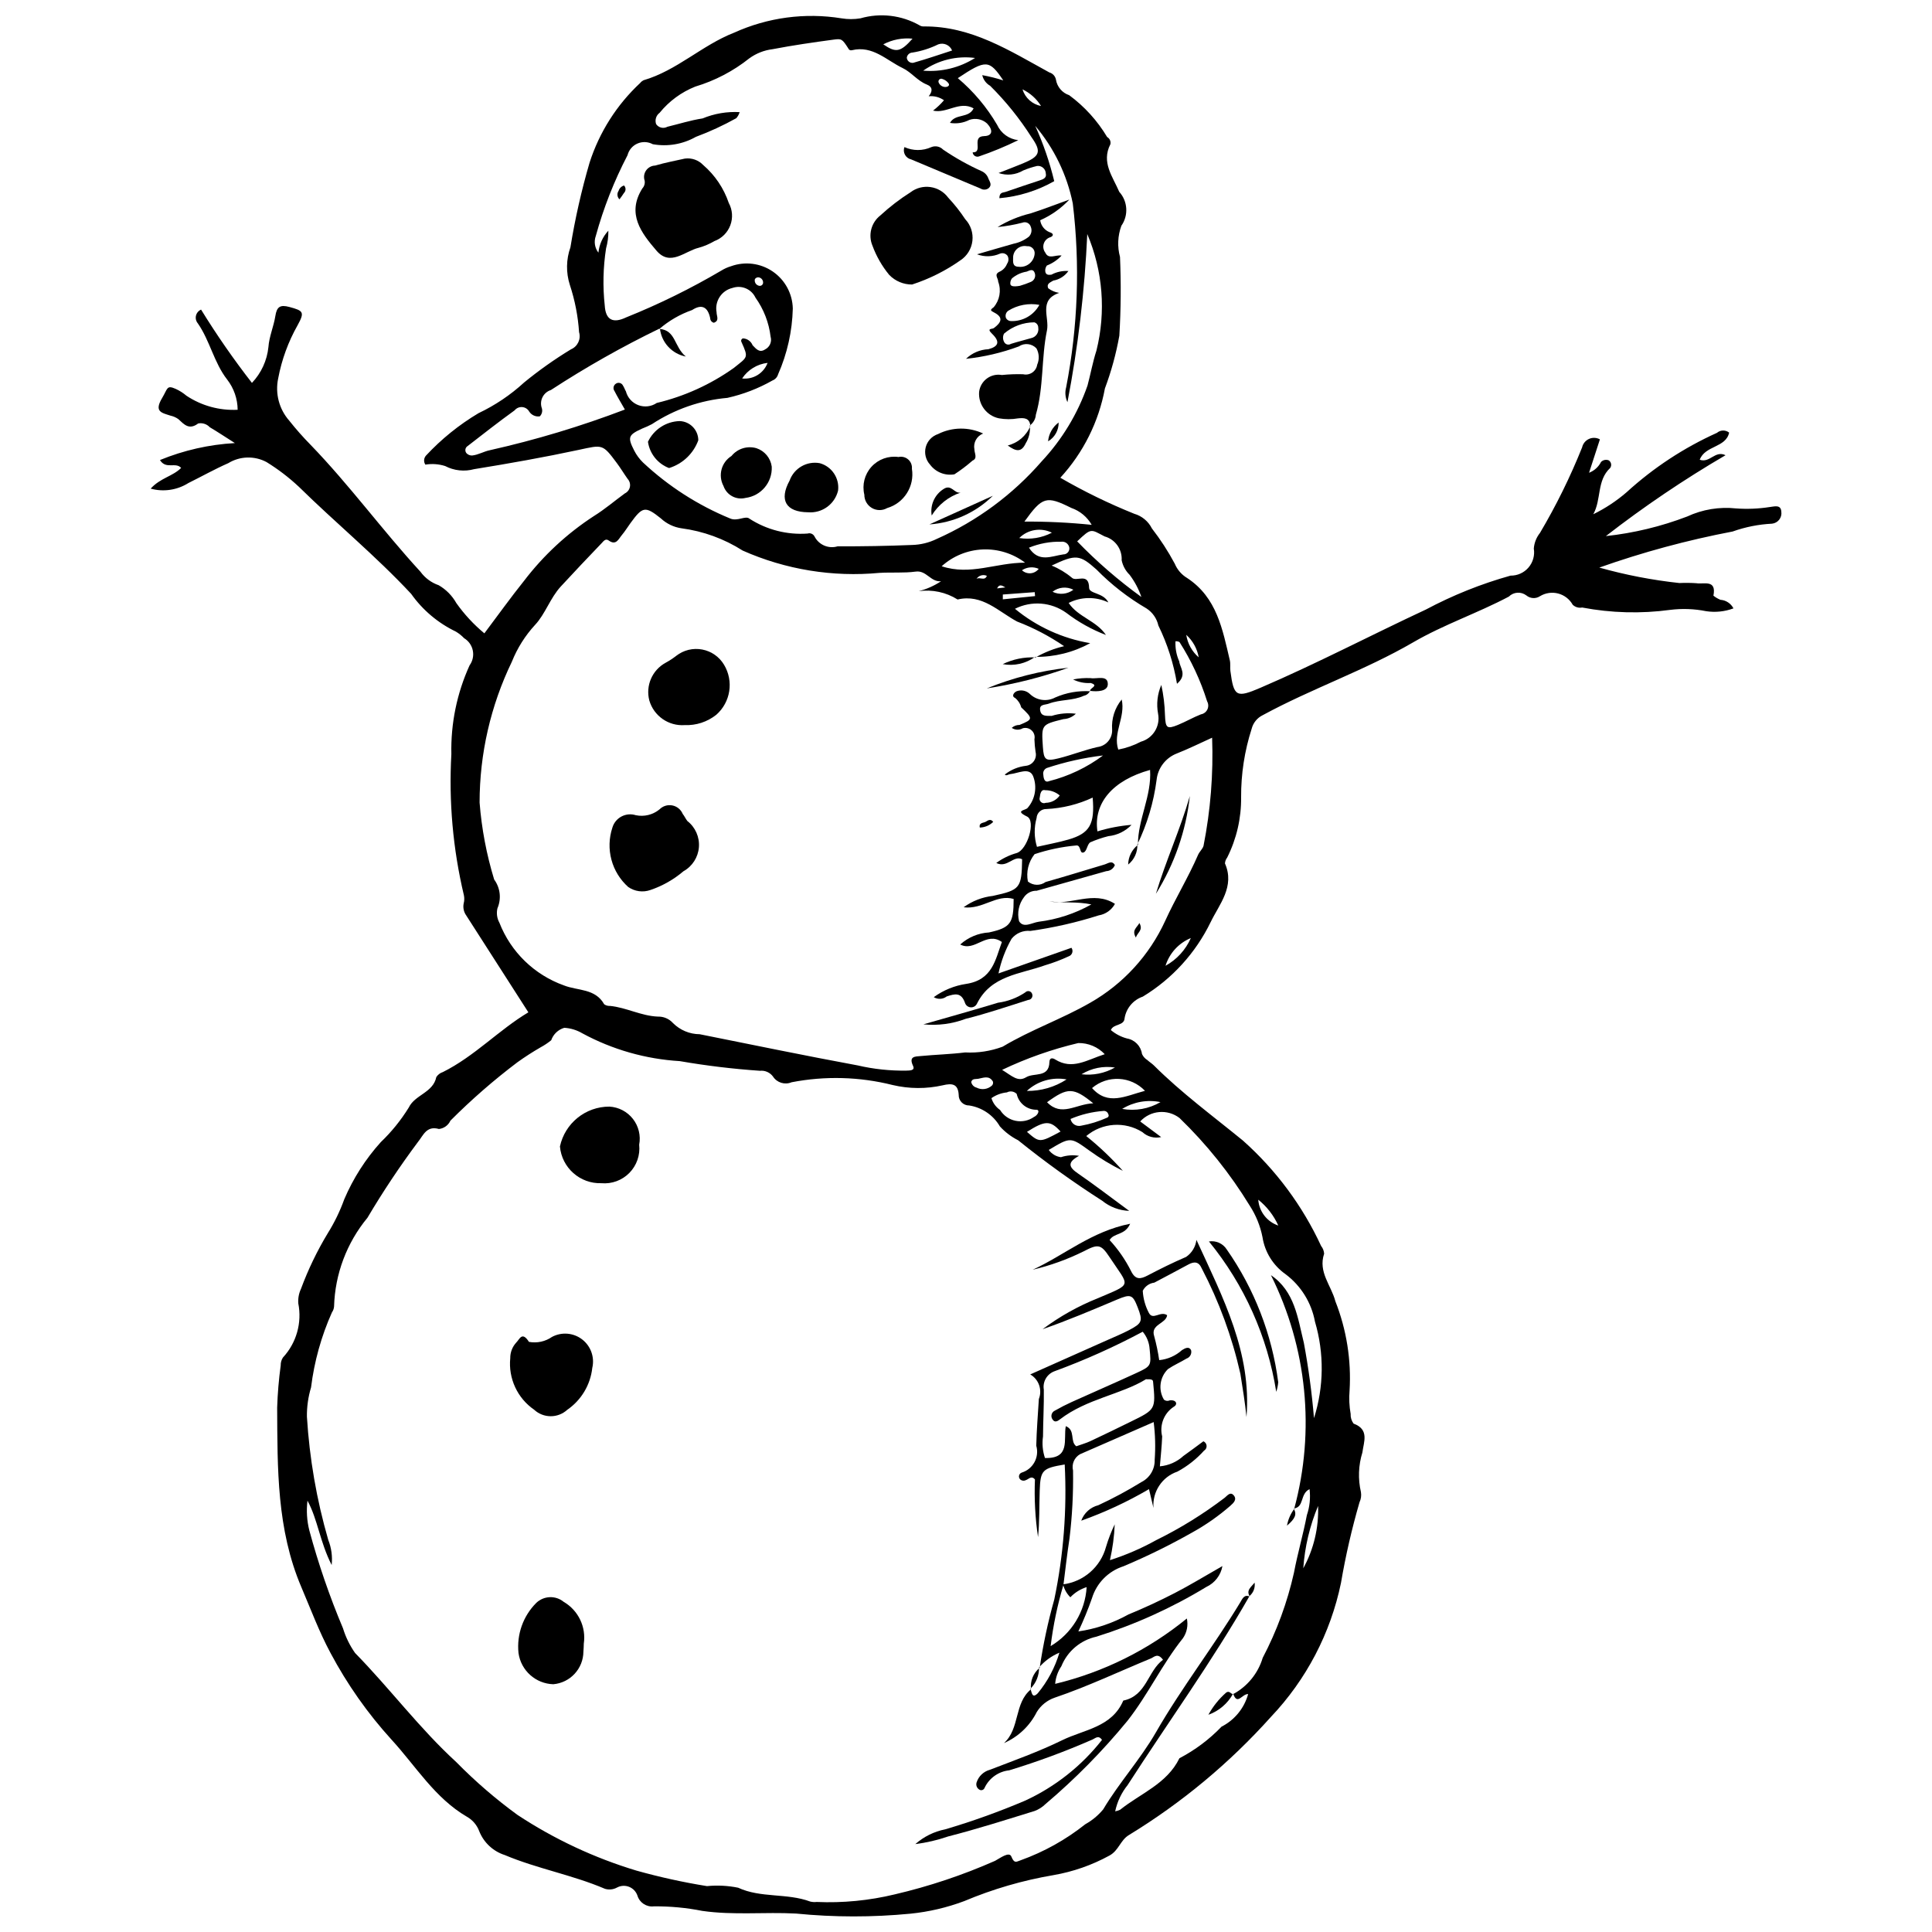 <?xml version="1.0" encoding="UTF-8"?>
<!-- The Best Svg Icon site in the world: iconSvg.co, Visit us! https://iconsvg.co -->
<svg width="800px" height="800px" version="1.1" viewBox="144 144 512 512" xmlns="http://www.w3.org/2000/svg">
 <defs>
  <clipPath id="a">
   <path d="m183 148.09h434v503.81h-434z"/>
  </clipPath>
 </defs>
 <g clip-path="url(#a)">
  <path d="m183.93 273.49c2.59-2.852 5.832-3.242 8.074-5.484-1.441-1.656-4.039 0.484-5.609-2.086l-0.004-0.004c6.324-2.594 13.035-4.113 19.855-4.496-2.672-1.695-4.629-3.004-6.648-4.195-0.785-0.848-1.953-1.227-3.086-0.996-2.414 1.809-3.707 0.254-5.262-1.168-0.613-0.438-1.309-0.742-2.043-0.902-2.387-0.773-4.422-1.031-2.238-4.684 1.504-2.512 1.16-3.496 3.606-2.41 1.027 0.473 1.984 1.082 2.844 1.812 4.004 2.66 8.762 3.965 13.562 3.719-0.023-2.898-0.996-5.703-2.769-7.996-3.508-4.492-4.555-10.254-7.781-14.902-0.48-0.562-0.664-1.32-0.496-2.039 0.172-0.719 0.672-1.316 1.352-1.609 4.137 6.715 8.637 13.195 13.48 19.422 2.461-2.594 4-5.93 4.367-9.488 0.191-2.769 1.398-5.457 1.836-8.23 0.383-2.43 1.227-3.074 3.723-2.402 3.672 0.992 4.117 1.32 2.176 4.836-2.481 4.387-4.219 9.148-5.148 14.098-0.848 3.996 0.25 8.16 2.953 11.219 1.754 2.215 3.625 4.332 5.606 6.348 10.344 10.688 19.105 22.742 29.16 33.68h-0.004c1.207 1.652 2.891 2.894 4.824 3.559 1.957 1.133 3.57 2.769 4.68 4.742 2.113 2.981 4.609 5.676 7.422 8.008 3.566-4.742 6.934-9.445 10.543-13.953v0.004c5.144-6.734 11.406-12.535 18.512-17.152 2.863-1.777 5.449-4 8.184-5.992 0.695-0.332 1.188-0.977 1.332-1.73 0.145-0.758-0.078-1.535-0.598-2.102-0.98-1.379-1.852-2.84-2.863-4.195-3.824-5.144-3.777-4.856-10.105-3.5-9.18 1.969-18.438 3.609-27.707 5.109h-0.004c-2.574 0.707-5.324 0.41-7.691-0.828-1.695-0.535-3.488-0.66-5.238-0.371-0.5-0.746-0.43-1.73 0.168-2.398 4.078-4.383 8.762-8.164 13.906-11.23 4.418-2.094 8.5-4.84 12.105-8.148 3.922-3.211 8.066-6.144 12.398-8.773 1.781-0.746 2.711-2.719 2.156-4.566-0.285-4.254-1.105-8.457-2.441-12.504-1.047-3.254-0.992-6.762 0.152-9.98 1.227-7.574 2.922-15.066 5.074-22.43 2.594-8.07 7.215-15.344 13.422-21.121 0.234-0.297 0.531-0.539 0.867-0.711 8.844-2.574 15.504-9.281 23.984-12.598v0.004c8.922-4.055 18.844-5.383 28.516-3.812 1.652 0.273 3.34 0.273 4.992-0.004 5.266-1.516 10.922-0.844 15.688 1.867 0.324 0.199 0.699 0.297 1.078 0.281 12.633-0.121 22.801 6.449 33.285 12.184 0.906 0.254 1.59 1 1.762 1.926 0.312 1.914 1.664 3.496 3.504 4.109 4.059 2.992 7.481 6.762 10.062 11.09 0.68 0.375 1.027 1.152 0.859 1.906-2.465 4.824 0.645 8.605 2.348 12.617l0.004 0.004c2.258 2.496 2.488 6.227 0.559 8.984-0.973 2.652-1.102 5.543-0.363 8.27 0.301 6.957 0.242 13.922-0.176 20.871-0.852 4.766-2.129 9.441-3.824 13.977-1.637 8.844-5.731 17.043-11.816 23.664 6.293 3.644 12.84 6.836 19.59 9.547 2.031 0.586 3.731 1.996 4.68 3.887 2.281 2.938 4.305 6.066 6.059 9.348 0.656 1.578 1.805 2.906 3.273 3.785 7.898 5.184 9.383 13.613 11.32 21.828 0.211 0.898 0.027 1.879 0.148 2.809 0.898 6.852 1.574 7.199 8.004 4.438 14.859-6.379 29.18-13.895 43.82-20.723 7.125-3.793 14.641-6.805 22.418-8.98 1.824 0.027 3.57-0.758 4.758-2.144 1.191-1.383 1.707-3.227 1.406-5.027 0.117-1.516 0.688-2.957 1.633-4.144 4.301-7.262 8.035-14.844 11.172-22.676 0.223-0.992 0.902-1.82 1.828-2.238 0.926-0.418 1.996-0.371 2.887 0.117l-2.879 8.852c1.379-0.527 2.512-1.547 3.176-2.863 0.535-0.543 1.344-0.711 2.047-0.422 0.324 0.211 0.543 0.547 0.617 0.926 0.07 0.379-0.016 0.77-0.238 1.086-3.598 3.344-2.293 8.379-4.481 12.266 3.188-1.559 6.164-3.519 8.848-5.844 7.094-6.473 15.168-11.781 23.926-15.727 0.922-0.793 2.277-0.82 3.231-0.066-0.848 4.035-6.383 3.387-7.793 7.195 2.711 0.945 4.039-2.559 6.844-1.199v-0.004c-11.031 6.445-21.625 13.605-31.719 21.438 7.375-0.797 14.617-2.539 21.543-5.191 4.047-1.879 8.527-2.621 12.961-2.144 2.965 0.215 5.945 0.094 8.883-0.363 1.219-0.125 2.988-0.758 3.109 1.211v0.004c0.113 0.75-0.082 1.516-0.547 2.121-0.465 0.602-1.156 0.988-1.91 1.07-3.566 0.176-7.082 0.875-10.441 2.074-12.004 2.285-23.82 5.481-35.34 9.559 6.953 1.953 14.051 3.324 21.23 4.098 1.5-0.07 3.008-0.055 4.508 0.047 1.93 0.34 5.375-1.09 4.508 3.301 0.562 0.453 1.191 0.824 1.863 1.094 1.469 0.105 2.773 0.965 3.449 2.273-2.309 0.859-4.801 1.117-7.238 0.746-3.133-0.629-6.352-0.746-9.523-0.352-7.762 1.051-15.641 0.84-23.336-0.621-0.902 0.18-1.836-0.094-2.5-0.727-0.828-1.48-2.223-2.559-3.859-2.984-1.641-0.43-3.383-0.168-4.824 0.715-1.121 0.73-2.586 0.641-3.613-0.215-1.406-1.066-3.387-0.934-4.637 0.32-8.293 4.391-17.238 7.398-25.375 12.129-12.777 7.426-26.844 12.227-39.816 19.277-1.473 0.707-2.559 2.031-2.961 3.613-1.891 5.871-2.832 12-2.797 18.168 0.059 5.543-1.207 11.02-3.695 15.977-0.344 0.445-0.547 0.984-0.586 1.547 2.695 6.121-1.52 10.844-3.777 15.523h-0.004c-3.965 8.184-10.211 15.051-17.984 19.77-2.531 0.867-4.387 3.055-4.828 5.695-0.113 2.125-2.949 1.426-3.644 3.172 1.238 1.043 2.691 1.805 4.258 2.223 2.082 0.352 3.699 2.016 3.988 4.109 0.301 0.672 0.797 1.234 1.426 1.617 0.547 0.512 1.211 0.906 1.742 1.434 7.328 7.301 15.637 13.406 23.621 19.93v0.004c8.734 7.785 15.773 17.281 20.684 27.898 0.469 0.586 0.75 1.301 0.801 2.051-1.641 4.871 1.898 8.422 2.973 12.594 2.965 7.531 4.254 15.617 3.769 23.695-0.176 2.059-0.078 4.137 0.285 6.172-0.051 0.922 0.227 1.828 0.777 2.566 4.246 1.562 2.684 4.863 2.336 7.641-1.055 3.406-1.191 7.031-0.387 10.508 0.152 0.918 0.02 1.863-0.379 2.703-2.043 7.031-3.684 14.176-4.914 21.391-2.762 13.324-9.188 25.609-18.555 35.477-10.938 12.203-23.598 22.742-37.582 31.281-2.356 1.379-2.711 4.129-5.242 5.484-4.613 2.523-9.605 4.269-14.785 5.168-8.137 1.379-16.09 3.695-23.695 6.898-4.566 1.711-9.332 2.828-14.184 3.32-10.098 0.98-20.27 0.973-30.363-0.027-8.254-0.449-16.531 0.484-24.793-0.699v0.004c-4.25-0.848-8.57-1.254-12.902-1.215-1.945 0.23-3.773-0.969-4.34-2.844-0.359-1.066-1.172-1.918-2.219-2.332-1.047-0.41-2.223-0.34-3.211 0.199-0.977 0.531-2.125 0.648-3.188 0.324-8.617-3.684-17.922-5.316-26.543-8.945-3.082-0.984-5.562-3.301-6.762-6.309-0.598-1.621-1.746-2.977-3.246-3.828-8.539-4.981-13.551-13.414-19.977-20.418-6.328-6.953-11.762-14.672-16.18-22.973-3.023-5.625-5.238-11.594-7.734-17.453-6.551-15.367-6.328-31.477-6.418-47.602 0.121-3.742 0.438-7.473 0.941-11.184-0.02-0.738 0.188-1.469 0.594-2.086 3.574-3.859 5.086-9.195 4.066-14.355-0.094-1.316 0.148-2.633 0.707-3.828 1.895-5.117 4.266-10.043 7.086-14.715 1.785-2.852 3.258-5.891 4.398-9.055 2.367-5.539 5.633-10.648 9.668-15.121 2.852-2.727 5.344-5.809 7.414-9.164 1.645-3.418 6.449-3.918 7.305-8.086h0.004c0.406-0.625 1.016-1.094 1.727-1.316 8.441-4.211 14.859-11.184 22.664-15.836-5.699-8.891-11.066-17.273-16.449-25.645v-0.004c-0.668-0.918-0.922-2.074-0.699-3.188 0.195-0.727 0.215-1.484 0.055-2.219-2.902-12.227-4.019-24.812-3.316-37.359-0.18-8.113 1.473-16.16 4.832-23.543 0.82-1.129 1.129-2.551 0.852-3.918-0.273-1.367-1.113-2.555-2.309-3.277-0.645-0.676-1.379-1.262-2.18-1.742-4.738-2.273-8.816-5.715-11.852-10.004-9.375-10.066-20.02-18.801-29.812-28.43h-0.004c-2.613-2.441-5.461-4.613-8.504-6.492-3.191-1.707-7.051-1.598-10.141 0.289-3.606 1.582-7.047 3.527-10.582 5.273-2.973 1.871-6.594 2.406-9.98 1.477zm134.96-42.465c-9.969 4.828-19.621 10.285-28.898 16.336-0.973 0.309-1.781 1-2.231 1.918-0.453 0.918-0.508 1.98-0.156 2.941 0.211 0.754 0.004 1.559-0.547 2.113-1.105 0.172-2.211-0.328-2.816-1.27-0.379-0.676-1.07-1.117-1.84-1.18-0.773-0.066-1.527 0.258-2.016 0.859-4.227 3.047-8.328 6.269-12.449 9.461-0.328 0.199-0.547 0.531-0.602 0.91-0.051 0.379 0.07 0.762 0.332 1.039 0.387 0.379 0.91 0.582 1.453 0.562 1.668-0.176 3.098-1.094 4.793-1.426h-0.004c12.141-2.731 24.066-6.324 35.691-10.758-1.109-1.953-1.992-3.391-2.75-4.894-0.227-0.309-0.312-0.699-0.238-1.074 0.078-0.375 0.305-0.703 0.633-0.902 0.316-0.207 0.703-0.262 1.066-0.152 0.359 0.105 0.652 0.367 0.805 0.711 0.312 0.457 0.469 1.02 0.758 1.496 0.441 1.68 1.668 3.039 3.293 3.652 1.625 0.609 3.445 0.395 4.883-0.582 7.316-1.746 14.23-4.883 20.363-9.234 3.723-3 4.027-2.613 2.07-6.949v-0.004c-0.09-0.176-0.094-0.383-0.012-0.562 0.082-0.18 0.242-0.312 0.434-0.363 1.129 0.055 2.125 0.77 2.543 1.82 0.938 0.969 1.809 2.102 3.305 1.105v0.004c1.242-0.621 1.859-2.039 1.465-3.367-0.445-3.738-1.824-7.301-4.012-10.363-1.078-2.281-3.699-3.387-6.086-2.566-2.898 0.68-4.754 3.512-4.219 6.438-0.027 0.984 0.852 2.242-0.727 2.789-0.562-0.137-0.961-0.637-0.965-1.215-0.617-2.926-2.195-3.848-4.785-2.156-3.18 1.113-6.125 2.809-8.68 5.008zm114.09 96.168-0.109-0.121c-0.297 0.68-0.91 1.168-1.637 1.309-2.957 1.363-6.297 0.949-9.305 2.094-0.996 0.379-2.527 0.102-2.281 1.73 0.258 1.719 1.645 1.484 3.059 1.516h-0.004c2.07-0.652 4.258-0.852 6.41-0.574-0.883 0.855-2.047 1.363-3.277 1.426-5.859 1.453-5.863 1.445-5.461 7.394 0.23 3.418 0.691 3.859 4.188 2.992 3.453-0.855 6.793-2.195 10.262-2.981 2.316-0.277 4.016-2.301 3.898-4.629-0.203-2.887 0.707-5.742 2.543-7.977 1.035 4.738-2.387 8.832-0.914 13.277 2.09-0.395 4.106-1.098 5.988-2.086 3.219-0.906 5.203-4.133 4.562-7.414-0.48-2.574-0.184-5.234 0.859-7.637 0.57 2.613 0.895 5.277 0.969 7.953 0.133 3.461 0.496 3.84 3.387 2.664 2.086-0.848 4.051-2 6.144-2.82h0.004c0.746-0.133 1.383-0.617 1.707-1.301 0.324-0.688 0.297-1.484-0.074-2.148-1.738-5.535-4.203-10.816-7.324-15.711-0.328-0.156-0.691-0.23-1.059-0.211-0.098 1.84 0.246 3.672 1 5.352 0.168 1.695 2.203 3.535-0.605 5.926v-0.004c-0.883-5.359-2.543-10.562-4.93-15.441-0.414-1.855-1.535-3.477-3.129-4.516-4.875-2.84-9.348-6.316-13.297-10.344-4.441-3.941-5.402-4.07-11.859-1.027h-0.004c1.93 0.777 3.727 1.855 5.324 3.188 1.195 1.27 4.535-1.52 4.609 2.711 0.031 1.641 3.785 1.219 5.098 3.863v0.004c-3.34-1.586-7.223-1.535-10.516 0.137 2.508 3.769 7.356 4.703 9.879 8.492-3.773-1.445-7.316-3.426-10.523-5.879-3.981-2.852-9.215-3.262-13.59-1.062 5.734 4.731 12.613 7.871 19.941 9.109-4.469 2.449-9.5 3.699-14.598 3.629l0.121 0.145v0.004c2.363-1.352 4.91-2.356 7.559-2.981-3.879-2.656-8.059-4.844-12.449-6.523-4.961-2.648-9.238-7.387-15.773-5.844-3.066-1.93-6.715-2.711-10.301-2.207 2.106-0.539 4.106-1.43 5.914-2.629-2.781 0.246-3.859-2.949-6.719-2.559-3.152 0.426-6.391 0.141-9.582 0.34v-0.004c-12.398 1.176-24.891-0.859-36.273-5.91-4.898-3.121-10.422-5.133-16.184-5.898-2.062-0.293-3.984-1.215-5.504-2.637-4.152-3.32-4.832-3.152-8.039 1.254-0.77 1.059-1.453 2.184-2.293 3.184-0.883 1.051-1.523 2.852-3.5 1.414-0.832-0.605-1.391 0.242-1.855 0.727-3.633 3.801-7.266 7.609-10.824 11.48-2.801 3.047-4.117 7.289-6.797 10.152v-0.004c-2.637 2.863-4.731 6.184-6.172 9.797-5.621 11.637-8.543 24.391-8.547 37.312 0.539 6.918 1.836 13.758 3.863 20.395 1.625 2.207 1.953 5.113 0.867 7.629-0.309 1.289-0.125 2.648 0.516 3.809 3.023 7.762 9.266 13.824 17.109 16.625 3.641 1.449 8.289 0.758 10.664 4.996h-0.004c0.461 0.324 1.016 0.477 1.574 0.438 4.305 0.434 8.203 2.633 12.59 2.828v0.004c1.543-0.066 3.031 0.559 4.062 1.703 1.879 1.887 4.422 2.949 7.082 2.965 13.957 2.793 27.902 5.684 41.898 8.27 4.215 0.98 8.539 1.441 12.867 1.375 0.793-0.047 2.41 0.074 1.777-1.273-1.207-2.57 0.617-2.453 2.004-2.586 3.93-0.379 7.891-0.477 11.805-0.961 3.383 0.18 6.762-0.34 9.934-1.523 7.473-4.481 15.754-7.348 23.219-11.652h0.004c8.723-4.973 15.664-12.555 19.852-21.68 2.711-5.965 6.137-11.531 8.73-17.527 0.359-0.832 1.168-1.496 1.43-2.344 1.867-9.438 2.633-19.062 2.281-28.68-3.469 1.566-6.305 2.984-9.246 4.137v0.004c-3.023 1.125-5.144 3.867-5.473 7.078-0.773 5.918-2.492 11.68-5.09 17.055l0.152 0.129c-0.047-6.758 3.676-12.949 3.215-19.863-9.922 2.746-15.051 8.805-13.949 16.285 2.945-0.902 5.973-1.48 9.039-1.734-1.625 1.699-3.809 2.766-6.152 3-1.629 0.41-3.223 0.953-4.766 1.625-0.816 0.469-0.906 2.289-1.711 2.66-1.262 0.582-0.648-2.027-2.07-1.812-3.742 0.34-7.434 1.109-10.996 2.301-1.629 2.035-2.277 4.688-1.773 7.246 1.348 1.109 3.277 1.164 4.688 0.133 5.238-1.477 10.434-3.098 15.648-4.652 0.922-0.273 1.941-1.172 2.711 0.164-0.371 0.941-1.262 1.574-2.273 1.609-6.144 1.734-12.289 3.469-18.434 5.191v0.004c-1.34-0.043-2.609 0.594-3.371 1.695-1.383 1.812-1.863 4.16-1.309 6.371 1.172 1.953 3.449 0.379 5.176 0.152v-0.004c4.914-0.605 9.664-2.164 13.984-4.59-3.762-0.816-7.484-0.324-11.129-0.82 5.664 1.219 11.656-3.008 17.379 0.668v0.004c-0.887 1.625-2.473 2.75-4.297 3.047-5.914 1.887-11.973 3.266-18.121 4.125-1.914-0.203-3.797 0.59-4.992 2.098-1.617 2.859-2.781 5.949-3.453 9.164 6.988-2.457 13.207-4.641 19.336-6.793v-0.004c0.273 0.383 0.348 0.871 0.203 1.32-0.145 0.445-0.492 0.797-0.938 0.945-2.039 0.949-4.144 1.746-6.301 2.383-6.543 2.356-14.273 2.644-18.004 10.156-0.297 0.633-0.945 1.02-1.641 0.98-0.695-0.039-1.301-0.496-1.523-1.156-1.004-2.922-2.723-2.426-4.852-1.738-0.992 0.77-2.359 0.848-3.434 0.195 2.543-1.848 5.492-3.055 8.598-3.516 6.969-1.059 7.715-6.402 9.453-11.102-4.168-2.934-7.129 2.703-11.043 0.664l0.004-0.004c2.102-1.898 4.793-3.023 7.621-3.191 5.695-1.254 6.539-2.398 6.535-8.875-4.527-1.34-8.195 2.856-13.266 2.203v0.004c2.285-1.66 4.957-2.699 7.762-3.016 7.231-1.578 7.629-2.047 7.75-9.719-2.305-1.125-3.934 2.434-6.852 0.996 1.621-1.195 3.445-2.086 5.383-2.629 2.887-0.859 5.168-8.527 2.777-9.68-3.375-1.625-0.434-1.59 0.137-2.277 2.031-2.324 2.594-5.59 1.453-8.461-1.031-2.391-3.949-0.699-6.062-0.5-0.488 0.047-1.074 0.57-1.418 0.102 1.613-1.273 3.551-2.07 5.598-2.309 0.848-0.094 1.617-0.551 2.106-1.254 0.492-0.703 0.652-1.582 0.445-2.414-0.168-1.113-0.27-2.238-0.305-3.367 0.188-0.852-0.09-1.738-0.723-2.332-0.637-0.598-1.539-0.816-2.375-0.574-0.91 0.535-2.047 0.492-2.914-0.113 0.566-0.512 1.305-0.789 2.07-0.777 3.629-1.496 3.598-1.668 0.434-4.664-0.258-0.988-0.832-1.867-1.637-2.5-1.043-0.438-0.273-1.652 0.77-1.871h0.004c1.125-0.293 2.324 0.02 3.164 0.828 1.797 1.734 4.508 2.113 6.711 0.934 2.938-1.285 6.141-1.852 9.344-1.648zm37.793 265.78h-0.004c3.801-2.039 6.629-5.504 7.863-9.633 3.734-7.113 6.519-14.691 8.277-22.531 0.965-5.129 2.449-10.156 3.426-15.285 0.754-2.215 0.996-4.57 0.711-6.894-2.609 1.273-1.324 4.812-4.219 5.144l0.145 0.113h-0.004c5.613-20.707 3.422-42.758-6.156-61.957 6.32 4.297 7.094 11.34 8.723 17.938v-0.004c1.23 6.606 2.129 13.266 2.688 19.961 2.637-8.305 2.727-17.203 0.262-25.559-0.93-5.031-3.715-9.527-7.805-12.594-3.289-2.312-5.492-5.859-6.109-9.828-0.586-2.961-1.727-5.781-3.367-8.312-5.199-8.512-11.457-16.324-18.625-23.254-3.188-2.441-7.707-2.039-10.41 0.922l5.559 4.144-0.004-0.004c-1.773 0.406-3.633-0.086-4.973-1.312-4.66-2.93-10.68-2.512-14.883 1.039 3.481 2.801 6.723 5.883 9.699 9.215-3.109-1.547-6.086-3.344-8.898-5.379-4.977-3.586-4.938-3.641-10.734-0.16 0.762 1.062 1.93 1.758 3.227 1.926 1.543-0.512 3.191-0.637 4.797-0.359-3.352 1.805-2.559 3.109-0.312 4.652 4.336 2.981 8.516 6.195 13.598 9.93v0.004c-2.617-0.094-5.133-1.039-7.16-2.691-7.711-4.934-15.148-10.281-22.273-16.023-1.824-0.922-3.461-2.168-4.836-3.676-1.734-2.977-4.719-5.012-8.121-5.543-0.746 0.016-1.469-0.273-1.996-0.805-0.531-0.531-0.816-1.258-0.793-2.004-0.164-2.91-1.711-3.144-4.231-2.535-4.367 0.984-8.898 0.957-13.254-0.07-8.777-2.207-17.93-2.457-26.809-0.734-1.797 0.758-3.879 0.113-4.93-1.531-0.801-1.078-2.109-1.652-3.445-1.512-7.117-0.488-14.207-1.34-21.242-2.559-9.039-0.539-17.855-3.051-25.82-7.363-1.461-0.863-3.102-1.367-4.797-1.469-1.617 0.477-2.91 1.703-3.465 3.297-0.871 0.711-1.809 1.34-2.801 1.871-2.113 1.219-4.168 2.543-6.152 3.965-6.273 4.738-12.207 9.91-17.758 15.477-0.555 1.219-1.703 2.055-3.035 2.207-3.32-0.941-4.141 1.699-5.566 3.441-4.816 6.453-9.285 13.16-13.387 20.09-5.484 6.637-8.598 14.906-8.844 23.508-0.043 0.559-0.234 1.09-0.555 1.547-2.828 6.316-4.695 13.023-5.543 19.891-0.758 2.516-1.129 5.133-1.098 7.758 0.676 11.055 2.57 22 5.648 32.637 0.844 2.117 1.156 4.414 0.91 6.68-3.141-6.168-3.684-12.059-6.406-17.055-0.324 2.629-0.164 5.297 0.484 7.867 2.387 8.848 5.371 17.523 8.93 25.969 0.715 2.336 1.793 4.543 3.203 6.539 9.211 9.395 17.098 20.02 26.824 28.914h-0.004c5.016 5.102 10.441 9.781 16.223 13.996 9.742 6.422 20.367 11.395 31.539 14.762 6.141 1.719 12.371 3.09 18.664 4.102 2.762-0.273 5.547-0.129 8.262 0.422 6.008 2.789 12.934 1.367 19.113 3.672h0.004c0.551 0.133 1.121 0.168 1.684 0.105 6.953 0.305 13.914-0.371 20.68-2.004 9.125-2.129 18.031-5.106 26.602-8.891 1.312-0.691 3.75-2.574 4.328-1.133 0.789 1.965 1.34 1.344 2.481 0.973 6.188-2.227 11.969-5.453 17.117-9.547 1.801-1 3.402-2.328 4.723-3.914 4.238-7.117 9.879-13.293 13.98-20.426 6.856-11.922 15.301-22.777 22.395-34.52 0.527-0.871 1.012-2.168 2.535-1.438l-0.148-0.129c-9.855 17.262-21.523 33.359-32.273 50.047h0.004c-1.633 2.031-2.766 4.414-3.305 6.965 0.461-0.082 0.91-0.227 1.332-0.434 5.41-4.336 12.398-6.859 15.691-13.633 4.152-2.168 7.926-4.996 11.168-8.375 3.457-1.758 6.016-4.891 7.047-8.633-1.602-0.094-2.871 3.125-3.973-0.117zm-130.76-419.26c-0.176 0.598-0.477 1.145-0.891 1.613-3.438 1.914-7.016 3.566-10.703 4.941-3.465 1.965-7.508 2.656-11.43 1.949-1.25-0.68-2.75-0.746-4.055-0.176-1.309 0.566-2.277 1.707-2.629 3.09-3.555 6.824-6.375 14-8.414 21.418-0.535 1.492-0.273 3.156 0.695 4.41 0.223-2.176 1.148-4.219 2.637-5.82 0.027 1.586-0.18 3.164-0.609 4.688-0.781 5.023-0.898 10.129-0.344 15.184 0.238 3.82 2.215 4.75 5.664 3.106 8.715-3.5 17.152-7.652 25.246-12.418 0.801-0.496 1.664-0.883 2.566-1.148 3.699-1.336 7.812-0.809 11.055 1.414s5.215 5.871 5.301 9.801c-0.148 6.019-1.477 11.949-3.906 17.457-0.211 0.73-0.75 1.324-1.461 1.598-3.734 2.125-7.769 3.684-11.965 4.621-7.141 0.629-14.012 3.023-20.004 6.965-0.828 0.438-1.688 0.828-2.566 1.164-3.691 1.688-3.949 2.273-2.125 5.844 0.598 1.172 1.387 2.238 2.328 3.156 6.738 6.301 14.562 11.328 23.094 14.836 1.949 0.848 4.043-0.828 5.098 0.035v0.004c4.574 2.957 9.988 4.348 15.422 3.953 0.73-0.23 1.516 0.109 1.852 0.797 1.148 2.227 3.727 3.316 6.121 2.586 6.574 0.031 13.145-0.09 19.719-0.355 2.269-0.059 4.5-0.605 6.543-1.605 10.664-4.734 20.16-11.754 27.812-20.562 5.402-5.777 9.535-12.617 12.137-20.082 0.824-3.074 1.375-6.195 2.363-9.258 2.566-10.289 1.715-21.133-2.426-30.891-0.672 14.957-2.426 29.848-5.254 44.555-0.582-1.23-0.703-2.625-0.344-3.938 3.121-16.055 3.715-32.5 1.758-48.738-1.535-7.578-4.961-14.648-9.953-20.551 2.137 4.715 3.824 9.621 5.035 14.656-4.465 2.535-9.422 4.074-14.535 4.519 0-1.633 0.988-1.449 1.602-1.664 3.016-1.051 6.051-2.051 9.082-3.055 0.922-0.305 1.895-0.652 1.617-1.852-0.02-0.574-0.281-1.113-0.715-1.492-0.434-0.375-1.008-0.555-1.578-0.492-1.27 0.301-2.516 0.703-3.715 1.211-1.969 1.164-4.344 1.406-6.504 0.664 2.457-0.969 4.484-1.73 6.484-2.562 4.461-1.859 4.981-3.047 2.231-6.949-3.133-4.926-6.809-9.488-10.953-13.602-1.062-0.609-1.82-1.633-2.09-2.824 1.887 0.344 3.75 0.809 5.574 1.395-3.731-5.523-4.578-5.57-12.055-0.598h0.004c4.148 3.5 7.672 7.68 10.414 12.367 1.023 2.25 3.152 3.793 5.606 4.066-3.383 1.66-6.871 3.102-10.438 4.32-0.367 0.117-0.766 0.062-1.086-0.148-0.32-0.211-0.527-0.555-0.566-0.938 2.969 0.055-0.508-4.227 3.07-4.312 2.262-0.055 2.367-1.633 0.754-3.336h0.004c-1.27-1.156-3.066-1.523-4.688-0.961-1.586 0.812-3.391 1.094-5.148 0.797 1.426-2.562 4.922-1.105 6.266-3.852-3.75-2.09-7.144 1.473-10.75 0.598v-0.004c1.062-0.809 2.035-1.727 2.898-2.742-1.18-0.824-2.617-1.199-4.055-1.055 1.004-1.23 1.172-2.449-0.508-3.113-2.484-0.984-4.086-3.258-6.379-4.356-4.289-2.051-7.953-6.066-13.457-4.734-0.402 0.121-0.824-0.094-0.965-0.488-1.613-2.508-1.77-2.606-3.914-2.316-5.394 0.727-10.793 1.504-16.137 2.531-2.238 0.27-4.367 1.109-6.191 2.438-4.246 3.379-9.098 5.914-14.297 7.473-3.695 1.469-6.949 3.863-9.457 6.949-0.938 0.688-1.312 1.906-0.926 3 0.668 0.969 1.965 1.27 2.992 0.695 3.106-0.746 6.176-1.734 9.324-2.207 3.106-1.285 6.461-1.859 9.816-1.668zm93.555 181.66c-3.844 1.797-8 2.824-12.234 3.027-1.387-0.051-2.555 1.016-2.629 2.398-0.695 2.5-0.66 5.144 0.102 7.621 2.949-0.676 5.703-1.164 8.371-1.941 5.617-1.641 6.992-4.047 6.391-11.105zm3.203 67.996-0.004 0.004c-1.82-1.93-4.371-3-7.019-2.953-6.961 1.648-13.727 4.027-20.18 7.106 2.648 1.625 4.18 3.289 6.375 1.953 2.09-1.273 6.055 0.234 6.164-4.019 0.035-1.32 0.969-1.043 1.5-0.707 4.574 2.879 8.395 0.141 13.16-1.379zm-7.309-135.9c5.227 5.398 10.922 10.332 17.016 14.738-0.723-2.113-1.777-4.098-3.121-5.879-1.07-1.047-1.801-2.391-2.106-3.856 0.172-2.906-1.715-5.539-4.523-6.316-3.672-1.879-3.422-2.367-7.266 1.312zm-13.805 5.644-0.004-0.004c-3.219-2.434-7.188-3.672-11.219-3.5-4.035 0.176-7.883 1.746-10.883 4.453 7.652 2.531 14.332-0.953 22.102-0.949zm-0.18-10.879v-0.004c5.957-0.039 11.91 0.246 17.836 0.859-1.199-2.098-3.117-3.688-5.402-4.481-6.629-3.289-7.648-3.019-12.434 3.621zm-8.738 152.79v-0.004c0.387 1.273 1.195 2.379 2.293 3.137 0.91 1.48 2.394 2.516 4.094 2.863 1.703 0.352 3.477-0.02 4.894-1.02 1.012-0.438 1.656-1.809 0.695-1.902h0.004c-2.539 0.035-4.746-1.723-5.285-4.199-0.68-0.695-1.734-0.859-2.594-0.402-1.477 0.148-2.887 0.672-4.102 1.523zm40.691-1.938v-0.008c-3.742-3.926-9.898-4.246-14.027-0.73 4.219 4.746 8.785 2.113 14.027 0.73zm-11.117-88.879c-5.062 0.598-10.051 1.711-14.887 3.316-0.719 0.301-1.113 1.074-0.93 1.828 0.062 0.973 0.332 2.156 1.516 1.66 5.168-1.309 10.027-3.617 14.301-6.805zm-2.59 92.184c-5.246-4.297-6.812-4.246-12.242-0.289 3.856 3.973 7.598 0.469 12.242 0.289zm-17.039-147.25c2.606 4.07 6 2.207 9.113 1.777 0.473 0.008 0.922-0.199 1.227-0.559 0.305-0.363 0.43-0.844 0.344-1.305-0.211-0.961-1.109-1.605-2.082-1.496-2.945-0.07-5.875 0.469-8.602 1.582zm-14.281-129.78c-4.84-0.637-9.746 0.562-13.75 3.363 4.828 0.406 9.656-0.777 13.75-3.363zm-6.086-1.98c-0.59-1.438-2.207-2.156-3.668-1.629-2.164 1.066-4.477 1.801-6.859 2.18-0.773 0.027-1.406 0.625-1.48 1.395 0.051 0.477 0.328 0.898 0.742 1.137 0.418 0.238 0.922 0.266 1.359 0.066 3.199-0.906 6.348-1.996 9.906-3.148zm28.742 286.49c-2.703-2.996-4.07-2.981-8.902 0.086 3.356 2.906 3.356 2.906 8.902-0.086zm64.324 115.74c2.773-5.051 4.129-10.762 3.922-16.52-2.199 5.258-3.523 10.836-3.922 16.52zm-61.68-119.07v-0.004c0.125 0.625 0.504 1.168 1.043 1.504 0.539 0.332 1.195 0.434 1.809 0.273 2.356-0.426 4.648-1.137 6.832-2.117 0.18-0.062 0.324-0.203 0.387-0.387 0.062-0.184 0.035-0.383-0.07-0.543-0.156-0.543-0.676-0.902-1.238-0.859-3.019 0.223-5.981 0.941-8.766 2.129zm-49.625-284.79c3.332 2.281 4.527 2.121 7.754-1.508l-0.004 0.004c-2.676-0.266-5.371 0.258-7.75 1.504zm63.309 282.12c3.488 0.633 7.09-0.008 10.152-1.801-3.492-0.715-7.121-0.07-10.152 1.801zm-18.629-152.7c-2.883-1.438-6.367-0.867-8.645 1.414 2.961 0.465 5.988-0.031 8.645-1.414zm-75.34-45.004c-2.75 0.312-5.219 1.824-6.746 4.129 2.93 0.336 5.711-1.367 6.746-4.129zm68.703 192.94c3.734 0.047 7.402-1.012 10.535-3.047-3.793-0.703-7.699 0.426-10.535 3.047zm14.492-4.418c3.066 0.371 6.172-0.258 8.855-1.785-3.07-0.473-6.207 0.16-8.855 1.785zm-29.23 2.039c0.137 0.73 0.684 1.316 1.406 1.5 1.363 0.703 3.019 0.465 4.133-0.59 0.238-0.281 0.316-0.66 0.211-1.012-0.996-1.719-2.539-0.98-3.922-0.73-0.648 0.117-1.539-0.133-1.828 0.832zm58.203-38.133v-0.004c-3.219 1.336-5.676 4.027-6.715 7.352 2.984-1.648 5.344-4.231 6.715-7.352zm-34.742-37.789v-0.004c-1.078-0.918-2.453-1.41-3.871-1.391-1.078-0.293-1.316 0.965-1.418 1.871v-0.004c-0.156 0.445-0.039 0.938 0.305 1.258 0.344 0.324 0.848 0.406 1.277 0.219 1.477-0.02 2.859-0.742 3.707-1.953zm-15.082-53.254-0.004 1.277 8.543-0.855-0.09-1.047zm67.688 160.38c0.23 3.144 2.32 5.844 5.309 6.852-1.199-2.676-3.019-5.023-5.309-6.852zm-62.477-294.25c0.699 2.266 2.59 3.961 4.914 4.41-1.184-1.91-2.887-3.441-4.914-4.41zm43.398 144.55c0.348 2.32 1.52 4.438 3.301 5.969-0.41-2.301-1.57-4.398-3.301-5.969zm-35.438-11.406c1.797 0.879 3.934 0.668 5.527-0.539-1.789-0.918-3.949-0.707-5.527 0.539zm-12.336-1.18c-0.18 0.336-1.566-1.484-2.348 0.285zm-7.82-2.231c0.852-0.609 2.191 0.656 2.754-0.816h-0.004c-0.992-0.441-2.16-0.094-2.75 0.816zm-8.312-130.36c0.652 0.012 1.273-0.332 0.941-0.93-0.414-0.586-1.016-1.016-1.707-1.211-0.27-0.109-0.578-0.043-0.785 0.164-0.207 0.207-0.27 0.516-0.164 0.785 0.289 0.699 0.957 1.164 1.711 1.191zm20.371 128.07h-0.004c0.621 0.578 1.457 0.867 2.301 0.797 0.844-0.074 1.621-0.5 2.133-1.176-1.445-0.641-3.117-0.5-4.434 0.379zm-68.613-76.121c0.039-0.375-0.078-0.75-0.324-1.035-0.246-0.289-0.598-0.461-0.977-0.477-0.352 0.004-0.676 0.184-0.867 0.48-0.191 0.746 0.246 1.512 0.984 1.727 0.25 0.098 0.531 0.074 0.762-0.062 0.23-0.137 0.387-0.371 0.422-0.633z"/>
 </g>
 <path d="m419.53 585.98c0.898-6.106 2.188-12.152 3.863-18.094 2.457-11.762 3.387-23.789 2.766-35.785-5.91 0.996-6.438 1.469-6.625 6.934-0.141 4.102-0.027 8.211-0.445 12.316-0.754-5.059-1.027-10.176-0.82-15.281-0.934-1.117-1.633-0.074-2.391 0.168h-0.004c-0.5 0.27-1.117 0.188-1.527-0.203-0.266-0.27-0.371-0.66-0.277-1.027 0.098-0.367 0.375-0.66 0.738-0.77 2.992-0.941 4.684-4.098 3.812-7.109 0.094-4.129 0.438-8.25 0.688-12.375 0.957-2.438-0.016-5.215-2.285-6.519 7.484-3.332 13.977-6.223 20.469-9.117 1.883-0.84 3.797-1.621 5.621-2.574 3.625-1.891 3.797-2.441 2.371-6.117-1.301-3.352-1.832-3.555-5.434-2.035-6.516 2.754-13.027 5.516-19.746 7.859h-0.004c4.516-3.375 9.453-6.141 14.691-8.227 9.277-3.992 8.371-2.816 3.066-10.852-2.309-3.496-3.051-3.562-6.938-1.52v-0.004c-4.285 2.117-8.797 3.742-13.445 4.844 8.359-3.832 15.562-10.156 25.828-12.184-1.414 3.156-4.285 2.34-5.445 4.324 2.269 2.453 4.18 5.215 5.676 8.199 1.16 2.383 2.477 2.199 4.441 1.164 3.32-1.746 6.695-3.41 10.141-4.894v0.004c1.531-1.039 2.535-2.695 2.75-4.531 7.141 15.535 14.648 29.93 13.266 46.965-0.379-3.859-1.023-7.691-1.625-11.523h-0.004c-2.188-9.699-5.625-19.07-10.23-27.879-0.816-1.867-2.039-1.863-3.633-0.984-2.957 1.629-5.965 3.164-8.941 4.762h-0.004c-1.312 0.168-2.457 0.977-3.051 2.16 0.109 2.035 0.66 4.027 1.609 5.832 1.07 2.106 3.047-0.59 4.848 0.633-0.254 2.281-4.465 2.398-3.43 5.551v-0.004c0.57 2.094 1.016 4.219 1.332 6.363 2.246-0.215 4.359-1.148 6.035-2.656 0.867-0.547 1.852-1.035 2.402-0.016 0.262 0.949-0.266 1.941-1.195 2.258-1.605 0.973-3.356 1.723-4.902 2.777v-0.004c-2.199 2.125-2.652 5.481-1.09 8.109 0.43 0.363 1.027 0.438 1.531 0.195 1.781-0.223 2.246 1.086 1.027 1.73-2.559 1.711-3.769 4.84-3.023 7.824-0.094 2.574-0.387 5.144-0.609 7.926 2.328-0.207 4.523-1.176 6.246-2.758 1.809-1.281 3.582-2.621 5.285-3.875 0.488 0.203 0.816 0.668 0.852 1.195 0.035 0.527-0.23 1.027-0.688 1.293-2.012 2.238-4.394 4.113-7.043 5.543-4.07 1.383-6.688 5.352-6.348 9.637l-1.188-4.988c-5.707 3.344-11.719 6.144-17.953 8.359 0.73-2.031 2.422-3.566 4.516-4.094 3.922-1.816 7.734-3.863 11.414-6.133 2.227-1.113 3.606-3.418 3.531-5.91 0.242-3.332 0.152-6.68-0.27-9.996-6.606 2.883-13.051 5.699-19.5 8.512-1.523 0.863-2.285 2.633-1.867 4.332 0.098 6.016-0.215 12.031-0.938 18.004-0.629 4.078-1.09 8.184-1.605 12.297v-0.004c-1.586 5.305-2.723 10.734-3.394 16.23 5.578-3.305 9.156-9.16 9.543-15.633-1.645 0.516-3.133 1.441-4.32 2.691-0.949-0.938-1.617-2.125-1.93-3.422 5.453-0.699 9.945-4.617 11.379-9.926 0.613-2.055 1.387-4.055 2.312-5.988-0.133 3.199-0.559 6.379-1.27 9.5 4.25-1.355 8.352-3.133 12.254-5.301 6.406-3.148 12.488-6.914 18.168-11.242 0.652-0.527 1.449-1.656 2.332-0.688 1.012 1.113 0.031 2.055-0.828 2.805v0.004c-3.121 2.719-6.523 5.102-10.145 7.102-5.887 3.332-11.961 6.32-18.195 8.941-4 1.285-7.117 4.441-8.344 8.457-1.051 3-2.258 5.941-3.613 8.812 4.664-0.684 9.164-2.211 13.285-4.5 4.164-1.703 8.258-3.613 12.258-5.672 4.016-2.07 7.875-4.438 12.641-7.152-0.434 2.434-2.031 4.504-4.277 5.539-9.137 5.555-18.914 9.977-29.117 13.172-4.199 0.914-7.676 3.844-9.285 7.828-0.945 1.395-1.512 3.004-1.648 4.68 12.785-3.078 24.711-9 34.895-17.324 0.391 1.801 0.023 3.688-1.02 5.207-5.531 6.906-9.266 14.984-14.738 21.934-6.562 7.992-13.836 15.375-21.727 22.059-0.812 0.789-1.777 1.406-2.836 1.805-7.621 2.348-15.23 4.785-22.949 6.758v0.004c-2.82 0.969-5.734 1.645-8.691 2.023 2.25-1.98 4.981-3.332 7.918-3.914 7.195-2.125 14.266-4.66 21.168-7.598 7.984-3.672 14.977-9.199 20.395-16.117-0.938-1.312-1.734-0.453-2.477-0.109-7.207 3.16-14.594 5.891-22.125 8.184-2.828 0.301-5.297 2.055-6.512 4.625-0.094 0.273-0.305 0.484-0.574 0.582-0.27 0.098-0.566 0.066-0.809-0.086-0.676-0.391-0.98-1.199-0.734-1.941 0.531-1.613 1.836-2.859 3.473-3.312 6.465-2.484 13.023-4.824 19.23-7.863 5.762-2.82 13.133-3.394 16.164-10.488 6.188-1.262 6.449-7.812 10.523-10.816-1.418-1.93-2.348-0.707-3.211-0.352-8.5 3.508-16.82 7.461-25.547 10.418-1.949 0.684-3.602 2.012-4.684 3.766-1.848 3.684-4.926 6.602-8.703 8.246 4.289-3.856 2.641-10.578 7.168-14.25l-0.145-0.164c0.344 0.906 0.391 2.773 1.922 1.223l0.004 0.004c2.621-3.168 4.574-6.832 5.746-10.773-2.074 0.867-3.918 2.203-5.391 3.906zm27.301-89.062v0.004c-7.547 4.031-15.367 7.535-23.402 10.48-1.984 0.738-3.16 2.781-2.805 4.863 0.059 4.133-0.191 8.273-0.215 12.41-0.277 1.918-0.102 3.875 0.516 5.711 6.84 0.207 4.856-4.941 5.519-8.438 2.641 1.059 1.023 4.016 2.789 5.328 1.312-0.473 2.582-0.824 3.754-1.371 3.57-1.668 7.113-3.402 10.652-5.137 6.648-3.25 6.641-3.258 5.941-10.582-0.047-0.477-0.234-0.719-1.891-0.668-6.578 4.047-15.656 5.144-22.789 10.625-0.531 0.41-1.336 0.977-1.938 0.062l0.004 0.004c-0.297-0.379-0.402-0.871-0.285-1.336 0.117-0.465 0.441-0.852 0.879-1.047 1.465-0.836 2.973-1.609 4.512-2.305 5.644-2.551 11.332-5.008 16.957-7.602 4.129-1.902 4.066-1.988 3.637-6.398l-0.004 0.004c-0.102-1.695-0.742-3.309-1.832-4.606z"/>
 <path d="m300.96 506.52c-0.496 4.484-2.914 8.531-6.633 11.09-2.488 2.285-6.316 2.269-8.789-0.031-2.176-1.504-3.91-3.562-5.019-5.961-1.109-2.398-1.559-5.051-1.297-7.68-0.02-1.523 0.543-3 1.57-4.125 0.91-0.879 1.543-3.098 3.387-0.203 2.137 0.395 4.34-0.082 6.121-1.324 2.566-1.359 5.688-1.094 7.984 0.68 2.297 1.773 3.344 4.731 2.676 7.555z"/>
 <path d="m313.39 447.36c0.297 2.754-0.656 5.496-2.598 7.473-1.941 1.973-4.668 2.977-7.426 2.727-5.664 0.184-10.484-4.094-10.977-9.738 1.332-6.172 6.793-10.57 13.105-10.559 2.453 0.137 4.727 1.324 6.238 3.258 1.512 1.934 2.117 4.426 1.656 6.84z"/>
 <path d="m298.71 579.6c-0.027 0.613-0.02 1.363-0.102 2.106-0.035 4.504-3.488 8.242-7.973 8.633-4.684-0.133-8.586-3.633-9.227-8.273-0.516-4.918 1.223-9.805 4.723-13.297 2.008-1.902 5.121-2.016 7.258-0.258 3.875 2.262 5.981 6.652 5.32 11.09z"/>
 <path d="m464.38 473c1.852-0.301 3.703 0.527 4.711 2.106 7.32 10.465 12.008 22.543 13.652 35.207-0.078 0.863-0.254 1.715-0.523 2.539-2.312-14.629-8.469-28.383-17.84-39.852z"/>
 <path d="m470.79 592.83c-1.426 2.609-3.758 4.602-6.555 5.602 1.203-2.199 2.777-4.172 4.656-5.832 0.824-0.676 1.246 0.23 1.863 0.398v-0.004c0.016-0.051 0.027-0.109 0.035-0.164z"/>
 <path d="m417.22 591.68c-0.25-2.168 0.617-4.316 2.305-5.699l-0.168-0.105c0.043 2.113-0.777 4.152-2.277 5.641z"/>
 <path d="m475.25 567.14c-1.156-1.715 0.426-2.617 1.227-3.738 0.211 1.359-0.316 2.731-1.391 3.594z"/>
 <path d="m486.82 543.77c0.961 1.543 0.375 2.723-1.754 4.543 0.281-1.602 0.934-3.117 1.906-4.418z"/>
 <path d="m312.5 360.04c2.219 0.461 4.527-0.109 6.277-1.547 0.883-0.895 2.156-1.289 3.391-1.047 1.234 0.238 2.269 1.082 2.754 2.242 0.469 0.582 0.77 1.293 1.227 1.883 2.121 1.648 3.277 4.254 3.07 6.934-0.207 2.68-1.742 5.078-4.094 6.383-2.574 2.191-5.539 3.875-8.742 4.965-1.984 0.707-4.191 0.406-5.918-0.809-2.144-1.922-3.684-4.426-4.426-7.203-0.746-2.781-0.664-5.723 0.234-8.457 0.359-1.281 1.23-2.363 2.402-2.992 1.176-0.629 2.555-0.758 3.824-0.352z"/>
 <path d="m325.45 336.16c-4.273 0.305-8.18-2.418-9.375-6.531-1.023-3.934 0.766-8.055 4.332-9.996 0.988-0.535 1.93-1.152 2.816-1.844 1.945-1.516 4.449-2.121 6.875-1.66 2.422 0.457 4.531 1.934 5.793 4.055 2.594 4.336 1.727 9.906-2.07 13.242-2.371 1.887-5.344 2.856-8.371 2.734z"/>
 <path d="m459.32 354.96c-1.012 9.203-4.086 18.062-8.996 25.91 2.617-8.738 6.457-17.062 8.996-25.91z"/>
 <path d="m388.71 415.46c6.594-1.898 13.207-3.731 19.77-5.731h0.004c2.586-0.344 5.059-1.281 7.227-2.738 0.262-0.277 0.648-0.398 1.023-0.316 0.371 0.082 0.676 0.355 0.793 0.719 0.137 0.352 0.102 0.746-0.105 1.062-0.203 0.316-0.543 0.516-0.922 0.535-5.504 1.73-10.977 3.617-16.574 5.004h0.004c-3.578 1.348-7.418 1.848-11.219 1.465z"/>
 <path d="m405.51 326.43c6.926-2.828 14.215-4.672 21.652-5.481-7.027 2.508-14.277 4.344-21.652 5.481z"/>
 <path d="m432.98 327.2c-0.594-0.766 2.539-1.449 0.074-2.195v-0.004c-1.613 0.109-3.227-0.215-4.676-0.938 1.527-0.305 3.082-0.426 4.637-0.352 1.633 0.301 4.606-0.941 4.566 1.629-0.031 1.891-2.766 2.012-4.711 1.742z"/>
 <path d="m418.31 318.08c-2.477 1.789-5.578 2.484-8.582 1.922 2.707-1.309 5.699-1.922 8.703-1.777z"/>
 <path d="m407.21 361.81c-0.949 0.93-2.219 1.469-3.547 1.5-0.309-1.355 0.996-1.184 1.594-1.555 0.582-0.367 1.312-0.836 1.953 0.055z"/>
 <path d="m445.41 367.77c0.086 2.066-0.816 4.055-2.434 5.348 0.031-2.039 0.98-3.953 2.582-5.219z"/>
 <path d="m445.95 388.61c1.102 1.949-0.566 2.504-0.922 3.863-1.18-1.977 0.262-2.617 0.922-3.863z"/>
 <path d="m417.04 256.89c-0.129-2.219-1.781-2.168-3.269-2.016-1.664 0.289-3.371 0.281-5.035-0.012-3.262-0.676-5.516-3.672-5.262-6.996 0.164-1.414 0.906-2.699 2.047-3.547 1.145-0.852 2.586-1.191 3.988-0.938 1.871-0.191 3.75-0.258 5.629-0.203 0.828 0.195 1.707 0.035 2.414-0.441 0.711-0.48 1.184-1.23 1.312-2.078 0.613-1.398 0.539-3.004-0.199-4.34-1.223-1.293-3.199-1.508-4.672-0.508-4.508 1.676-9.207 2.777-13.992 3.281 1.602-1.543 3.711-2.449 5.93-2.543 2.699-0.73 3.164-1.973 0.988-4.086-1.586-1.539 0.004-1.176 0.461-1.516 1.875-1.395 2.727-2.789 0.02-4.16-0.93-0.473-1.066-0.645-0.09-1.344l0.004 0.004c1.613-1.867 2.082-4.465 1.223-6.777-0.004-1.055-1.293-1.961 0.5-2.731 0.848-0.43 1.504-1.156 1.844-2.043 0.445-0.621 0.492-1.441 0.121-2.109-0.461-0.621-1.281-0.852-2-0.566-1.926 0.852-4.109 0.914-6.082 0.172 3.231-0.938 6.453-1.895 9.691-2.805 1.477-0.297 2.859-0.934 4.047-1.859 0.688-0.688 0.887-1.719 0.512-2.613-0.129-0.457-0.445-0.84-0.871-1.051-0.43-0.211-0.926-0.227-1.367-0.047-2.152 0.555-4.344 0.941-6.559 1.156 2.695-1.652 5.633-2.871 8.703-3.609 3.176-1.008 6.285-2.231 10.32-3.68-2.184 2.328-4.816 4.195-7.738 5.484 0.207 1.406 1.133 2.602 2.445 3.148 1.223 0.352 1.102 1.016 0.289 1.336h-0.004c-0.832 0.234-1.496 0.867-1.77 1.688-0.277 0.82-0.125 1.723 0.398 2.414 0.875 1.875 2.629 0.523 4.316 0.762-1.082 1.168-2.418 2.074-3.902 2.648-0.324 0.43-0.477 0.965-0.43 1.5 0.094 0.953 0.773 1.059 1.637 0.926v-0.004c1.379-0.734 2.938-1.07 4.5-0.965-0.953 1.348-2.398 2.262-4.019 2.543-0.777 0.496-1.844 0.801-1.336 2.023 0.855 0.648 1.859 1.07 2.918 1.23-5.586 1.895-2.531 6.496-3.246 9.945-1.523 7.359-0.816 15.043-2.945 22.352v0.004c-0.078 1.133-0.668 2.172-1.602 2.82zm2.109-26.059c0.008-0.648-0.418-1.227-1.043-1.41-2.949 0.008-5.797 1.074-8.031 3-0.344 0.676-0.344 1.477 0.004 2.148 0.148 0.34 0.434 0.594 0.785 0.703 0.355 0.105 0.734 0.051 1.043-0.145 1.77-0.559 3.578-1 5.359-1.52h0.004c1.273-0.27 2.102-1.496 1.879-2.777zm0.301-6.039h-0.004c-2.84-0.523-5.769 0.027-8.227 1.547-0.648 0.434-0.902 1.27-0.602 1.992 0.27 0.457 0.754 0.742 1.281 0.758 3.129 0.121 6.059-1.543 7.547-4.297zm-3.293-15.547h-0.004c-0.91-0.18-1.855 0.062-2.566 0.656-0.715 0.598-1.117 1.484-1.102 2.414 0.008 0.992-0.254 2.348 1.465 2.383h0.004c1.012 0.125 2.027-0.164 2.824-0.801 0.797-0.637 1.305-1.566 1.41-2.578 0.074-0.562-0.117-1.129-0.512-1.531-0.398-0.406-0.957-0.605-1.523-0.543zm-1.887 10.504h-0.004c0.984-0.285 1.953-0.629 2.894-1.031 0.898-0.355 1.375-1.34 1.09-2.266-0.391-1.348-1.336-0.809-2.164-0.469-1.445 0.23-2.797 0.852-3.91 1.797-0.324 0.426-0.477 0.957-0.426 1.488 0.09 0.523 0.645 0.801 2.516 0.48z"/>
 <path d="m325.48 186.03c1.801-0.25 3.613 0.383 4.871 1.699 3.117 2.684 5.461 6.156 6.781 10.055 0.992 1.824 1.141 3.992 0.402 5.938-0.734 1.941-2.281 3.469-4.234 4.18-1.293 0.762-2.676 1.352-4.121 1.754-3.699 0.887-7.531 5.047-11.191 0.785-4.008-4.668-8-9.77-3.762-16.508 0.512-0.551 0.738-1.309 0.613-2.051-0.312-0.91-0.172-1.914 0.375-2.703 0.547-0.789 1.438-1.273 2.398-1.301 2.676-0.793 5.438-1.293 7.867-1.848z"/>
 <path d="m385.72 219.4c-2.289 0.016-4.484-0.906-6.07-2.551-1.902-2.309-3.402-4.922-4.434-7.727-1.199-2.84-0.344-6.133 2.086-8.031 2.473-2.277 5.144-4.328 7.984-6.129 1.508-1.156 3.414-1.656 5.297-1.387 1.879 0.266 3.574 1.277 4.699 2.805 1.664 1.773 3.176 3.684 4.516 5.715 1.449 1.539 2.144 3.644 1.898 5.746-0.246 2.102-1.406 3.984-3.176 5.148-3.926 2.766-8.238 4.926-12.801 6.41z"/>
 <path d="m358.18 279.76c-5.902-0.051-7.766-3.223-4.93-8.395 1.176-3.289 4.559-5.246 7.996-4.617 3.199 0.883 5.262 3.981 4.852 7.269-0.871 3.602-4.227 6.035-7.918 5.742z"/>
 <path d="m382.12 265.11c0.91-0.203 1.867 0.039 2.566 0.656 0.703 0.613 1.066 1.531 0.98 2.461 0.75 4.625-2.062 9.09-6.559 10.414-1.258 0.719-2.801 0.711-4.051-0.02-1.246-0.734-2.012-2.078-1.996-3.523-0.637-2.625 0.07-5.394 1.883-7.394 1.816-2 4.504-2.973 7.176-2.594z"/>
 <path d="m348.52 267.67c0.195 4.152-2.832 7.758-6.957 8.285-2.473 0.621-5.008-0.758-5.832-3.168-1.496-2.793-0.57-6.269 2.117-7.945 1.59-1.957 4.195-2.769 6.617-2.066 2.176 0.719 3.754 2.617 4.055 4.894z"/>
 <path d="m404.54 258.89c-1.691 0.656-2.664 2.434-2.312 4.211-0.004 0.977 0.914 2.387-0.504 2.965v0.004c-1.508 1.324-3.109 2.535-4.793 3.629-2.457 0.43-4.945-0.555-6.441-2.547-1.148-1.25-1.586-2.992-1.164-4.637 0.426-1.641 1.656-2.953 3.266-3.484 3.75-1.879 8.156-1.93 11.949-0.141z"/>
 <path d="m324.09 255.59c2.758 0.082 4.953 2.332 4.969 5.086-1.289 3.531-4.156 6.254-7.75 7.363-2.992-1.133-5.133-3.801-5.594-6.965 1.543-3.254 4.777-5.371 8.375-5.484z"/>
 <path d="m383.68 182.98c2.269 1.035 4.875 1.035 7.141 0.004 1.074-0.434 2.297-0.172 3.102 0.656 3.227 2.199 6.641 4.113 10.203 5.715 0.871 0.375 1.535 1.109 1.828 2.016 0.363 0.82 1.012 1.664 0.039 2.504-0.613 0.461-1.445 0.504-2.102 0.105-6.141-2.562-12.277-5.141-18.41-7.731-0.699-0.148-1.301-0.594-1.648-1.223s-0.402-1.375-0.152-2.047z"/>
 <path d="m407.11 275.39c-4.516 4.453-10.477 7.144-16.801 7.582 6.266-2.828 11.535-5.203 16.801-7.582z"/>
 <path d="m390.91 280.61c-0.465-2.766 0.785-5.539 3.164-7.027 2.07-1.363 2.812 1.293 4.488 0.957v0.004c-3.184 1.062-5.891 3.211-7.652 6.066z"/>
 <path d="m416.91 256.75c0.176 1.648-0.207 3.312-1.082 4.723-1.156 2.512-2.644 2.148-4.766 0.578 2.699-0.664 4.926-2.574 5.992-5.144z"/>
 <path d="m424.55 255.96c0.039 2.051-1.035 3.961-2.801 4.996 0.18-1.988 1.199-3.805 2.801-4.996z"/>
 <path d="m309.38 193.16c0.258 0.27 0.402 0.633 0.395 1.008-0.008 0.375-0.164 0.73-0.434 0.992-0.336 0.57-0.762 1.086-1.176 1.664-0.621-0.59-0.719-1.547-0.227-2.25 0.207-0.688 0.75-1.219 1.441-1.414z"/>
 <path d="m318.74 231.17c4.387 0.285 3.867 4.766 7.019 7.32h0.004c-3.688-0.703-6.481-3.734-6.879-7.465z"/>
</svg>